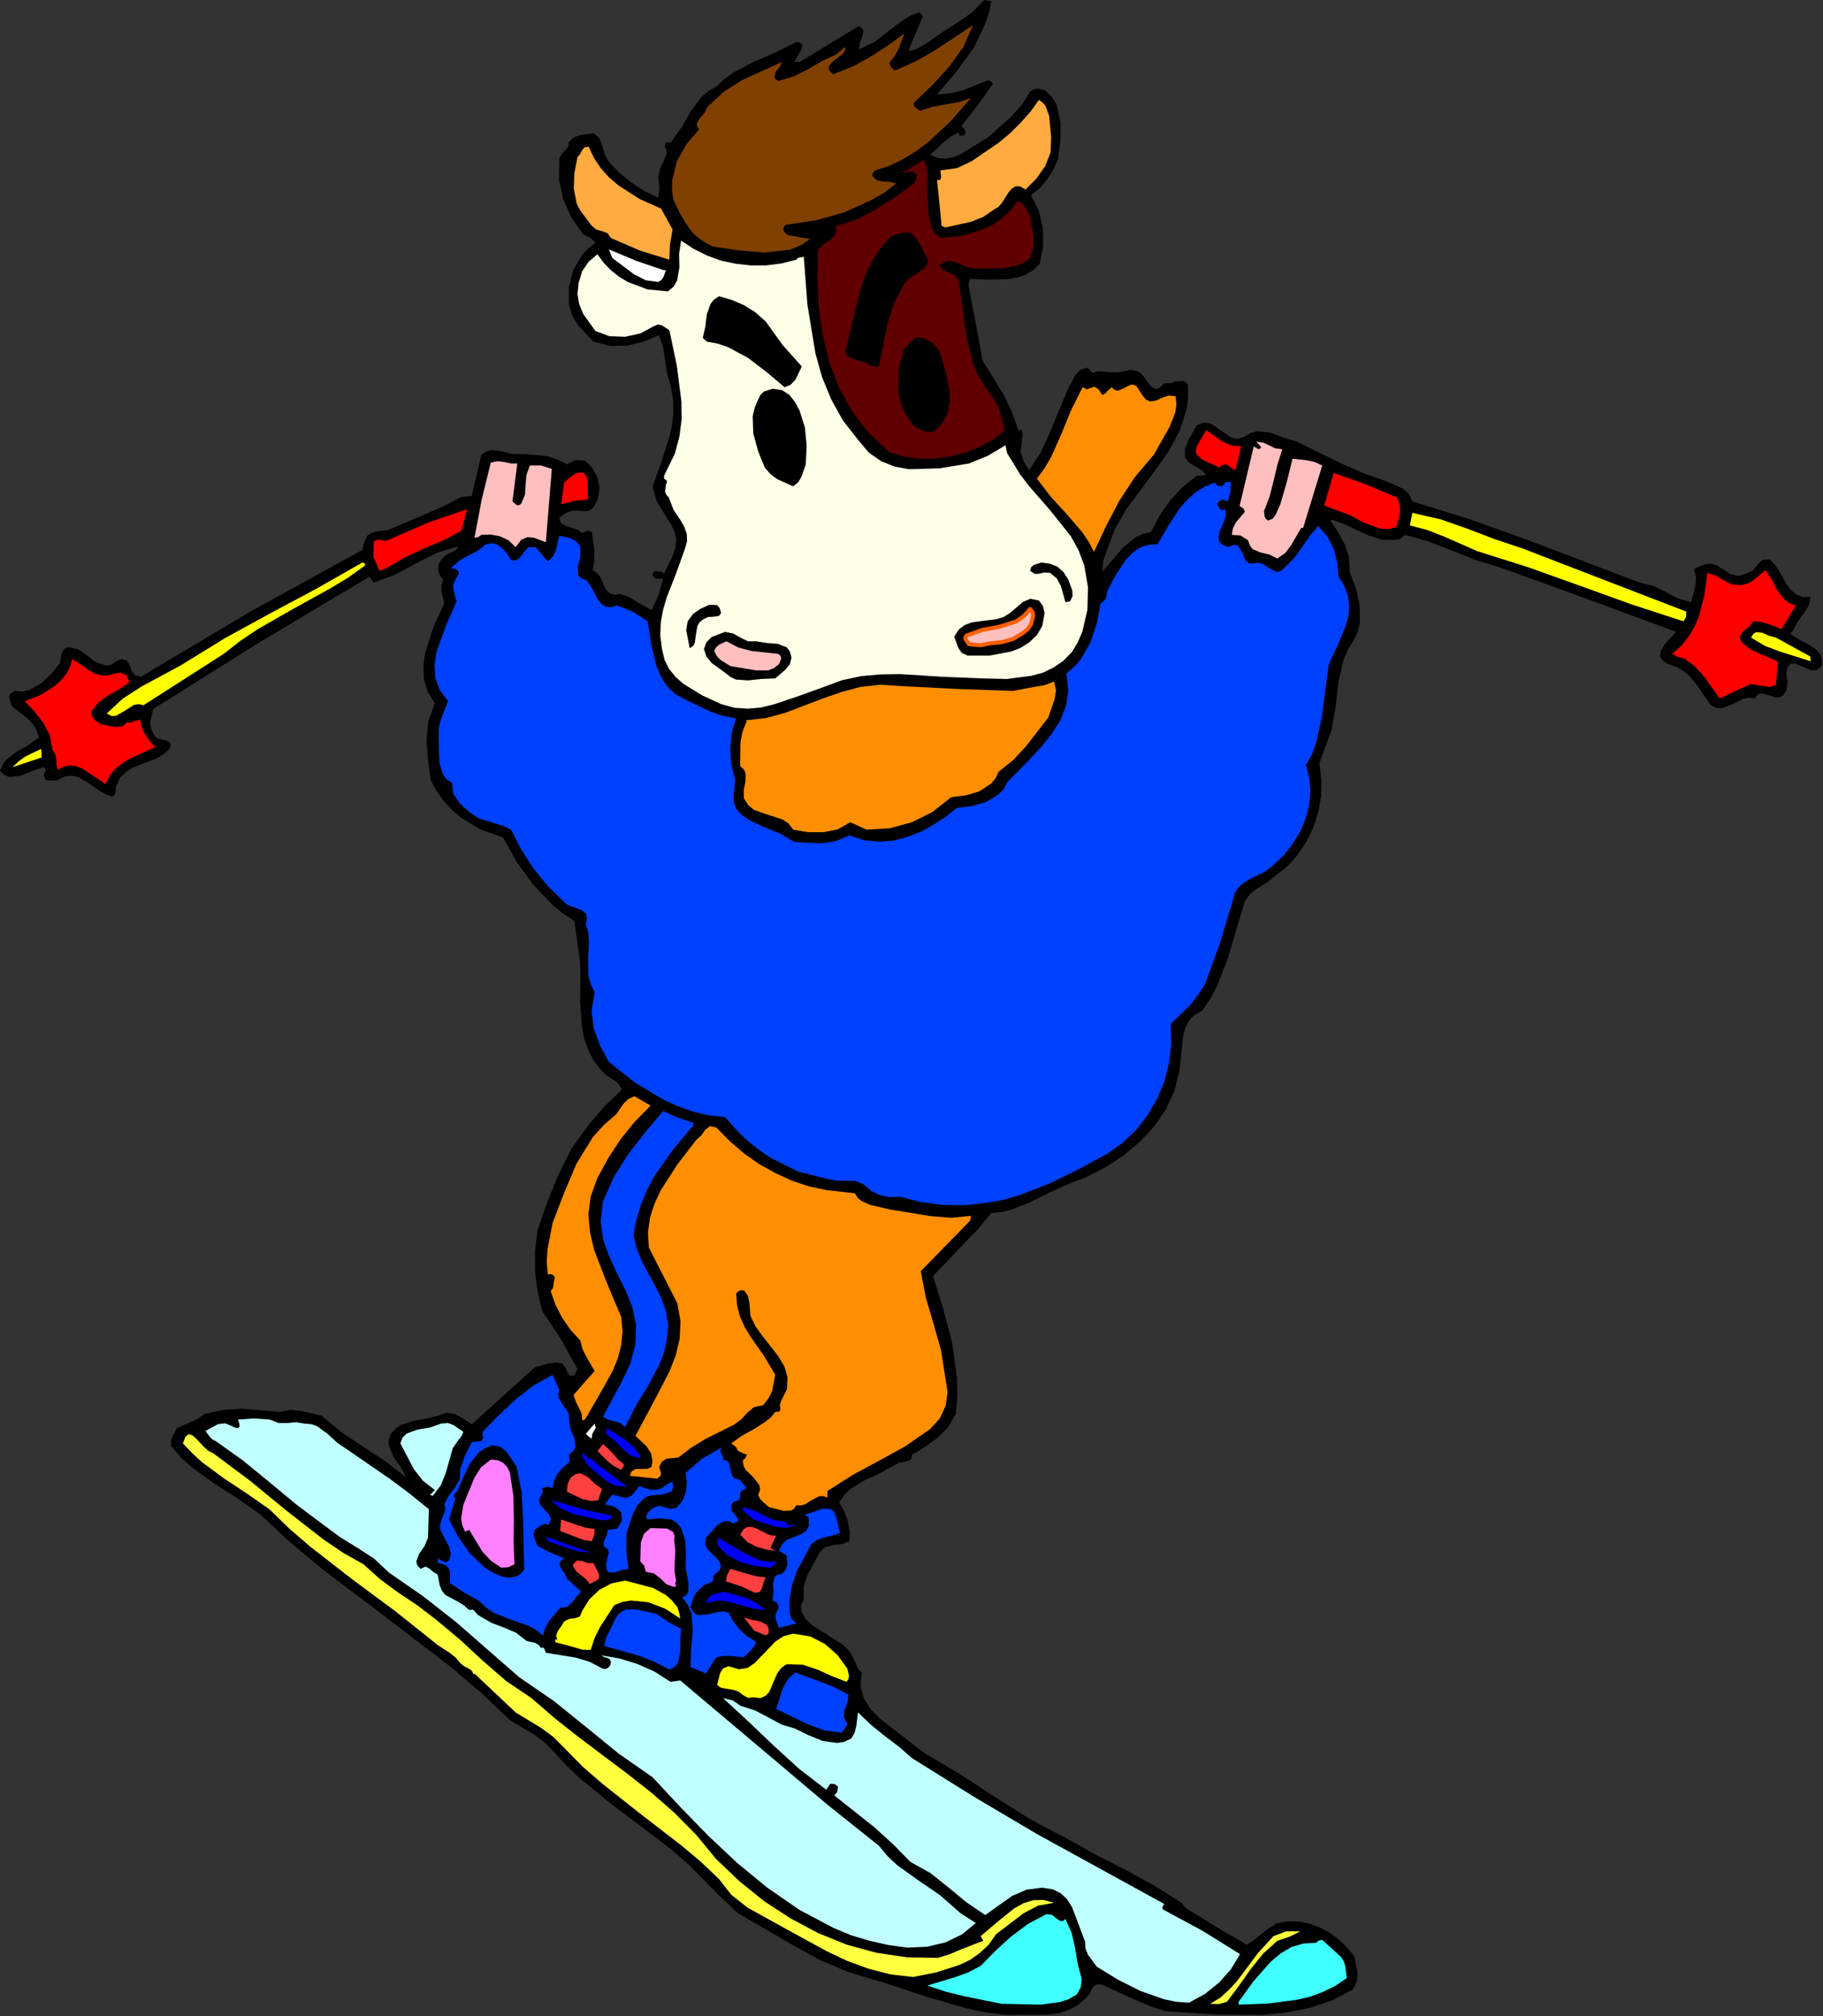 <?xml version="1.0" encoding="UTF-8" standalone="no"?>
<svg
   xmlns:dc="http://purl.org/dc/elements/1.1/"
   xmlns:cc="http://creativecommons.org/ns#"
   xmlns:rdf="http://www.w3.org/1999/02/22-rdf-syntax-ns#"
   xmlns:svg="http://www.w3.org/2000/svg"
   xmlns="http://www.w3.org/2000/svg"
   xmlns:sodipodi="http://sodipodi.sourceforge.net/DTD/sodipodi-0.dtd"
   xmlns:inkscape="http://www.inkscape.org/namespaces/inkscape"
   version="1.0"
   width="162.281mm"
   height="179.426mm"
   id="svg152"
   sodipodi:docname="ETOUS010.WMF">
  <rect width="100%" height="100%" fill="#333333" stroke="none"/>
  <sodipodi:namedview
     pagecolor="#ffffff"
     bordercolor="#666666"
     borderopacity="1"
     objecttolerance="10"
     gridtolerance="10"
     guidetolerance="10"
     inkscape:pageopacity="0"
     inkscape:pageshadow="2"
     inkscape:window-width="640"
     inkscape:window-height="480"
     id="namedview154" />
  <defs
     id="defs6">
    <clipPath
       clipPathUnits="userSpaceOnUse"
       id="clipWmfPath1">
      <path
         d="M 0,0 L 613.248,0 L 613.248,678.048 L 0,678.048 z"
         id="path2" />
    </clipPath>
    <pattern
       id="WMFhbasepattern"
       patternUnits="userSpaceOnUse"
       width="6"
       height="6"
       x="0"
       y="0" />
  </defs>
  <path
     style="fill:#000000;fill-rule:evenodd;fill-opacity:1;stroke:none;"
     clip-path="url(#clipWmfPath1)"
     d="  M 333.504,0.384   L 332.736,4.416   L 331.296,8.352   L 327.648,16.032   L 321.792,24.096   L 315.264,31.776   L 319.68,31.392   L 324.096,30.336   L 332.448,26.976   L 333.504,27.456   L 334.08,28.128   L 329.088,35.232   L 323.52,42.336   L 324.672,43.776   L 324.864,44.544   L 324.48,45.504   L 322.848,45.792   L 322.56,44.544   L 319.968,45.888   L 317.472,47.808   L 312.96,52.128   L 315.648,53.184   L 318.144,53.376   L 320.64,52.896   L 323.136,51.936   L 332.448,46.176   L 340.416,39.072   L 343.872,35.136   L 346.56,30.816   L 347.712,30.048   L 349.056,29.76   L 351.648,30.432   L 353.952,32.64   L 355.488,35.232   L 356.832,41.184   L 356.736,47.616   L 355.872,53.76   L 354.336,57.12   L 352.32,60.288   L 349.92,63.264   L 346.848,65.664   L 349.536,70.944   L 350.88,76.8   L 350.976,82.848   L 349.824,88.704   L 347.616,90.912   L 344.928,92.448   L 342.048,93.408   L 338.88,93.888   L 332.448,94.08   L 326.4,93.792   L 325.824,95.712   L 330.624,121.344   L 337.632,132.672   L 340.512,138.72   L 342.72,144.96   L 343.68,144.384   L 344.064,146.016   L 343.872,147.936   L 343.392,152.064   L 344.448,155.232   L 346.272,158.112   L 350.304,151.968   L 353.376,145.152   L 359.136,131.232   L 361.728,126.24   L 363.648,124.32   L 366.048,123.648   L 366.72,124.608   L 367.68,125.472   L 369.216,124.896   L 370.848,124.992   L 374.016,125.184   L 376.224,125.28   L 378.336,124.8   L 380.448,124.416   L 382.464,124.8   L 383.712,125.472   L 384.768,126.624   L 386.688,129.312   L 387.744,130.368   L 388.8,130.848   L 390.144,130.464   L 391.68,128.928   L 393.888,128.832   L 396,128.256   L 398.016,128.16   L 398.976,128.544   L 399.648,129.312   L 399.744,133.632   L 399.264,137.568   L 396.864,144.96   L 393.216,151.776   L 388.608,158.304   L 379.104,171.072   L 375.168,177.792   L 372.48,184.992   L 371.136,188.736   L 370.848,192.384   L 378.048,183.936   L 382.272,180.576   L 384.672,179.52   L 387.264,178.944   L 390.048,173.568   L 393.6,168.48   L 397.824,163.872   L 402.624,160.032   L 404.16,159.936   L 405.792,159.744   L 404.448,158.208   L 402.432,157.056   L 400.32,155.808   L 398.688,153.984   L 398.784,150.816   L 399.744,148.128   L 402.624,143.136   L 404.832,142.176   L 406.752,142.272   L 408.576,143.232   L 410.4,144.576   L 414.144,147.168   L 416.256,147.648   L 418.56,146.976   L 420.768,145.632   L 422.976,145.056   L 427.392,145.536   L 431.808,147.168   L 436.224,148.512   L 451.296,155.904   L 458.976,159.264   L 466.848,162.048   L 471.936,164.352   L 473.952,165.984   L 475.2,168.672   L 494.688,174.72   L 513.696,181.536   L 551.616,195.936   L 556.224,197.088   L 560.448,199.104   L 564.576,201.312   L 568.992,202.56   L 570.432,197.088   L 570.624,194.208   L 569.952,191.328   L 573.696,189.792   L 575.712,189.6   L 577.632,190.176   L 582.336,193.152   L 584.928,193.728   L 587.52,192.96   L 589.728,191.904   L 591.36,189.888   L 593.088,188.256   L 595.488,188.16   L 597.216,190.08   L 598.656,192.192   L 601.152,196.608   L 602.592,198.528   L 604.32,199.968   L 606.528,200.832   L 609.216,200.736   L 608.544,203.712   L 606.72,206.496   L 604.704,209.28   L 603.264,212.16   L 602.304,213.216   L 605.664,215.328   L 609.504,217.344   L 611.136,218.592   L 612.384,220.032   L 613.056,221.856   L 612.864,224.064   L 611.232,225.408   L 609.408,225.504   L 605.76,223.968   L 604.224,223.296   L 602.784,223.104   L 601.728,223.968   L 600.96,226.272   L 601.44,229.344   L 600.96,232.416   L 599.808,234.048   L 598.464,234.624   L 597.024,234.528   L 595.488,233.952   L 592.704,233.184   L 591.456,233.568   L 590.4,234.912   L 588.288,234.72   L 586.368,235.104   L 582.912,236.832   L 579.552,238.176   L 577.632,238.176   L 575.616,237.216   L 570.816,230.304   L 568.128,227.04   L 564.48,224.448   L 561.024,223.296   L 559.584,222.336   L 558.432,220.8   L 559.008,218.496   L 560.352,216.384   L 563.904,212.544   L 534.336,201.6   L 504.672,190.848   L 496.608,188.448   L 488.736,185.28   L 480.864,182.208   L 472.704,179.904   L 471.072,181.344   L 469.056,181.632   L 465.024,181.536   L 460.608,180.192   L 456.384,178.272   L 452.352,176.352   L 448.032,174.816   L 447.648,175.104   L 450.24,179.04   L 452.448,183.072   L 453.888,187.488   L 454.08,192.384   L 456.192,197.856   L 457.44,203.616   L 457.536,209.472   L 456.864,212.352   L 455.616,215.136   L 453.504,218.496   L 451.968,222.144   L 450.24,229.728   L 449.376,237.696   L 448.032,245.472   L 443.904,256.704   L 444.576,262.272   L 444.48,267.84   L 443.52,273.216   L 441.888,278.304   L 439.488,283.2   L 436.512,287.616   L 432.864,291.648   L 428.448,295.104   L 426.048,297.024   L 423.264,298.656   L 420.672,300.576   L 418.848,303.072   L 413.184,322.08   L 409.632,331.296   L 407.328,335.808   L 404.448,339.936   L 401.76,341.472   L 399.84,343.584   L 398.688,345.984   L 398.016,348.672   L 397.44,354.432   L 396.864,360   L 395.136,366.912   L 392.256,373.152   L 388.32,378.912   L 383.424,384.096   L 377.952,388.704   L 371.904,392.64   L 365.568,395.904   L 359.136,398.4   L 352.8,401.28   L 346.656,404.352   L 340.416,406.848   L 337.056,407.712   L 333.504,408   L 329.088,413.376   L 324,418.656   L 313.92,429.216   L 317.376,440.352   L 320.352,451.776   L 321.984,463.584   L 322.08,469.536   L 321.6,475.584   L 319.008,480   L 315.264,483.744   L 311.04,486.816   L 306.816,489.312   L 306.72,490.464   L 306.24,491.136   L 304.512,491.712   L 302.496,492   L 300.864,492.864   L 295.872,495.648   L 290.592,498.048   L 285.888,501.024   L 283.968,503.04   L 282.336,505.344   L 284.064,508.32   L 285.216,511.584   L 285.888,515.04   L 285.792,518.4   L 283.392,519.36   L 280.704,519.648   L 278.016,520.32   L 276.864,520.992   L 275.904,522.048   L 271.776,529.536   L 270.432,533.568   L 270.432,537.984   L 269.568,539.808   L 269.472,541.728   L 271.104,544.608   L 273.312,546.72   L 278.496,549.984   L 283.776,553.344   L 285.984,555.648   L 287.616,558.816   L 288.576,560.928   L 289.152,561.888   L 289.92,562.56   L 289.536,567.168   L 290.592,571.2   L 292.896,574.848   L 296.064,578.112   L 303.744,584.064   L 311.136,589.728   L 323.232,596.928   L 335.04,604.608   L 346.848,612.096   L 359.136,618.528   L 368.736,623.904   L 378.528,628.896   L 388.224,634.176   L 397.536,640.032   L 398.688,641.568   L 400.32,642.72   L 403.872,644.832   L 411.648,649.632   L 419.52,654.144   L 422.112,652.416   L 424.512,650.4   L 427.008,648.48   L 429.792,646.848   L 433.536,646.272   L 437.184,646.368   L 440.832,647.136   L 444.192,648.384   L 447.552,650.208   L 450.528,652.512   L 453.216,655.104   L 455.616,657.984   L 456.768,663.744   L 456.48,666.624   L 455.136,669.216   L 447.936,672.96   L 440.352,675.456   L 432.48,676.992   L 424.416,677.76   L 408.192,677.568   L 392.064,676.512   L 386.592,674.688   L 381.312,672.384   L 370.848,667.584   L 368.64,667.584   L 367.488,668.736   L 366.72,670.464   L 365.472,672   L 362.592,674.496   L 359.424,676.128   L 356.16,677.184   L 352.608,677.664   L 338.592,677.76   L 331.68,676.896   L 324.864,675.456   L 311.616,671.616   L 298.656,667.296   L 285.504,663.36   L 275.904,659.328   L 266.688,654.24   L 248.352,643.584   L 242.304,637.92   L 236.544,632.064   L 230.88,626.4   L 224.736,621.216   L 204.576,605.952   L 194.784,597.888   L 190.272,593.568   L 185.952,588.864   L 182.784,585.696   L 179.136,583.104   L 171.552,578.592   L 161.856,569.376   L 151.584,560.64   L 129.888,544.032   L 108.096,527.52   L 97.632,518.784   L 87.648,509.472   L 79.776,503.904   L 71.904,498.912   L 64.416,493.44   L 60.864,490.272   L 57.6,486.432   L 57.504,484.704   L 57.984,483.264   L 59.52,480.384   L 64.224,478.272   L 66.624,477.216   L 68.832,475.584   L 75.168,474.24   L 81.504,473.856   L 94.08,474.912   L 97.728,474.24   L 101.28,474.624   L 108.192,476.16   L 115.008,481.824   L 122.304,486.72   L 129.696,491.52   L 136.704,496.992   L 134.88,493.536   L 132.384,490.08   L 130.848,486.336   L 130.752,484.416   L 131.52,482.304   L 133.056,480.576   L 134.88,479.328   L 138.912,477.984   L 143.328,477.216   L 147.552,476.16   L 150.336,475.2   L 153.12,475.68   L 155.808,477.12   L 158.4,478.848   L 158.688,479.136   L 179.904,459.936   L 184.512,458.592   L 186.912,458.304   L 189.12,458.592   L 190.272,459.936   L 190.848,461.472   L 191.616,462.72   L 192.96,462.816   L 193.728,461.76   L 194.304,460.512   L 188.832,450.624   L 182.4,440.928   L 180.864,434.4   L 180,427.68   L 180,420.768   L 180.864,413.76   L 184.128,404.448   L 187.776,395.328   L 192.192,386.496   L 198.048,378.336   L 203.424,372.096   L 209.28,366.432   L 208.032,364.512   L 206.208,363.072   L 204.096,361.728   L 202.272,360   L 199.776,356.736   L 197.856,353.088   L 196.512,349.248   L 195.744,345.12   L 195.168,336.672   L 195.264,328.032   L 195.168,323.328   L 194.496,318.816   L 193.248,309.792   L 189.408,307.296   L 185.856,304.32   L 179.232,297.408   L 173.664,289.632   L 169.248,281.664   L 161.76,279.072   L 154.848,274.848   L 151.872,272.256   L 149.184,269.28   L 146.88,266.016   L 144.96,262.464   L 144,255.84   L 143.52,249.216   L 144.096,242.688   L 146.304,236.544   L 143.904,232.704   L 142.656,228.48   L 142.464,224.064   L 143.04,219.648   L 145.824,210.912   L 149.472,202.944   L 148.512,198.912   L 148.512,196.896   L 149.088,194.976   L 147.936,193.44   L 147.36,191.52   L 147.648,189.6   L 148.8,187.872   L 150.144,186.624   L 151.776,185.856   L 153.312,185.088   L 154.272,183.744   L 146.976,185.952   L 139.968,189.504   L 133.056,193.248   L 125.76,195.936   L 124.224,194.016   L 87.744,215.808   L 51.552,238.464   L 50.496,242.976   L 50.88,245.376   L 51.936,247.392   L 52.608,248.16   L 53.472,248.544   L 55.584,248.928   L 57.12,249.696   L 57.408,250.56   L 57.024,251.904   L 54.912,253.824   L 52.512,255.168   L 47.232,257.184   L 44.64,258.24   L 42.336,259.68   L 40.416,261.6   L 39.072,264.384   L 38.88,266.304   L 38.592,267.264   L 37.824,267.936   L 35.52,267.168   L 33.216,265.824   L 28.8,262.752   L 26.592,261.504   L 24.288,260.928   L 21.888,261.12   L 19.2,262.464   L 16.416,262.56   L 15.264,262.272   L 14.688,260.832   L 15.264,259.392   L 15.36,258.72   L 14.688,258.048   L 10.944,259.296   L 7.008,260.928   L 3.168,261.408   L 1.536,260.736   L 0,259.2   L 0.96,257.088   L 2.208,255.456   L 5.568,252.864   L 9.504,250.656   L 13.152,248.064   L 11.904,244.704   L 9.6,241.92   L 3.936,237.504   L 3.072,234.432   L 3.552,233.184   L 5.088,232.416   L 7.488,232.608   L 9.696,232.128   L 13.728,229.92   L 17.28,226.656   L 20.16,223.104   L 20.736,219.84   L 21.408,218.496   L 22.752,217.632   L 26.208,218.4   L 29.088,220.32   L 31.872,222.528   L 35.232,223.776   L 37.248,223.68   L 38.976,222.528   L 40.704,221.664   L 42.624,222.144   L 43.584,223.68   L 44.256,225.6   L 45.408,227.136   L 47.424,227.616   L 84.384,205.632   L 121.92,184.992   L 122.496,182.496   L 123.552,180.192   L 125.184,179.232   L 126.816,178.752   L 130.56,178.272   L 143.04,172.992   L 149.184,170.304   L 155.232,167.136   L 158.688,166.848   L 161.952,152.928   L 163.68,151.872   L 165.312,151.392   L 168.768,151.776   L 172.512,152.736   L 176.352,152.736   L 184.032,153.408   L 187.584,154.56   L 190.752,156.192   L 193.536,154.752   L 196.8,154.944   L 199.392,157.536   L 201.024,160.608   L 201.696,164.064   L 201.216,167.712   L 199.968,170.208   L 199.008,171.264   L 197.76,171.936   L 192.672,171.744   L 190.272,172.608   L 188.16,174.144   L 188.736,175.968   L 190.464,176.928   L 194.592,178.272   L 195.648,179.232   L 196.704,178.944   L 197.856,178.464   L 199.104,178.944   L 199.968,185.28   L 199.968,188.544   L 199.392,191.712   L 200.928,192.768   L 201.984,194.112   L 203.328,197.184   L 204.096,198.624   L 205.152,199.584   L 206.688,200.064   L 208.704,199.776   L 211.488,200.736   L 213.984,202.272   L 219.264,205.248   L 221.568,200.16   L 223.104,194.592   L 221.184,194.688   L 220.224,194.496   L 219.552,193.632   L 219.744,192.576   L 220.608,192.096   L 222.72,192.384   L 223.392,192.96   L 226.176,187.296   L 227.232,184.32   L 227.52,181.248   L 226.944,178.848   L 225.888,176.64   L 223.296,172.416   L 220.8,168.288   L 219.552,163.584   L 222.528,155.424   L 225.12,147.264   L 226.08,143.136   L 226.56,138.816   L 226.464,134.304   L 225.6,129.6   L 224.352,125.376   L 223.776,121.152   L 223.104,116.928   L 221.76,112.704   L 216.576,114.912   L 211.008,116.256   L 205.344,116.352   L 199.68,114.912   L 194.496,109.44   L 192.48,106.08   L 191.424,102.432   L 191.424,96.672   L 192.864,90.912   L 195.84,85.728   L 197.952,83.52   L 200.352,81.6   L 198.528,79.968   L 196.224,78.816   L 192.288,73.248   L 189.504,67.008   L 188.064,60.288   L 188.16,53.184   L 189.024,51.744   L 190.272,50.496   L 191.232,49.248   L 191.424,47.712   L 193.152,46.176   L 195.264,45.408   L 199.68,44.832   L 201.024,45.792   L 201.888,46.944   L 202.752,49.44   L 203.52,52.128   L 204.864,54.432   L 208.416,58.176   L 212.448,61.44   L 216.96,64.32   L 221.472,66.528   L 221.856,63.264   L 221.472,59.616   L 222.048,56.832   L 223.296,54.24   L 224.256,51.744   L 224.256,50.496   L 223.68,49.344   L 224.064,47.712   L 225.6,48   L 229.248,42.912   L 232.416,37.44   L 236.064,32.544   L 238.368,30.624   L 240.96,29.184   L 243.744,26.592   L 246.816,24.384   L 253.728,20.736   L 260.928,17.664   L 267.936,14.112   L 269.088,14.304   L 270.048,15.072   L 269.568,16.704   L 268.8,18.048   L 267.264,20.832   L 269.088,20.832   L 288.96,8.736   L 290.016,9.504   L 290.496,10.368   L 290.112,12.384   L 289.248,14.592   L 288.96,16.704   L 294.336,14.016   L 299.136,10.272   L 304.032,6.624   L 306.72,5.088   L 309.504,4.128   L 310.464,5.472   L 305.664,16.992   L 307.296,16.896   L 308.832,16.224   L 312,14.4   L 316.896,10.944   L 321.984,7.68   L 326.88,4.32   L 331.2,0   L 333.504,0.384  z "
     id="path8" />
  <path
     style="fill:#804000;fill-rule:evenodd;fill-opacity:1;stroke:none;"
     clip-path="url(#clipWmfPath1)"
     d="  M 307.488,34.56   L 307.488,35.52   L 308.064,36.192   L 309.504,37.248   L 313.824,35.904   L 318.144,35.136   L 322.464,34.368   L 326.688,32.928   L 319.776,40.896   L 312.192,47.904   L 308.064,50.976   L 303.744,53.568   L 299.232,55.776   L 294.432,57.312   L 293.664,58.176   L 293.472,59.232   L 295.104,60.672   L 297.216,61.056   L 299.424,61.152   L 301.536,61.728   L 297.504,64.8   L 293.184,67.296   L 284.064,71.424   L 274.464,74.112   L 264.288,75.648   L 263.616,76.608   L 263.616,77.568   L 264.288,78.528   L 265.248,79.104   L 272.736,80.448   L 273.024,80.064   L 269.568,82.464   L 265.728,84   L 257.184,84.96   L 248.352,84.192   L 240,82.944   L 237.6,81.792   L 235.392,80.352   L 233.376,78.624   L 231.648,76.512   L 228.864,72   L 226.56,67.2   L 226.08,63.84   L 226.176,60.576   L 227.712,54.24   L 230.976,48.48   L 235.2,43.584   L 234.528,42.624   L 234.432,41.568   L 235.392,39.84   L 237.024,38.016   L 238.08,35.904   L 243.552,30.816   L 249.792,26.88   L 263.136,20.832   L 262.368,22.464   L 261.024,24.096   L 260.544,25.728   L 260.832,26.496   L 261.792,27.264   L 266.976,25.728   L 271.776,23.328   L 276.384,20.64   L 281.28,18.336   L 284.448,15.744   L 284.256,17.088   L 283.392,18.24   L 280.608,20.352   L 279.456,21.504   L 278.784,22.56   L 278.976,23.712   L 280.32,24.96   L 286.752,22.464   L 292.8,19.104   L 298.656,15.36   L 304.32,11.232   L 302.304,16.512   L 300.96,18.912   L 299.232,21.216   L 299.808,22.656   L 301.152,23.712   L 308.064,20.64   L 314.592,16.896   L 327.36,8.448   L 324.288,15.552   L 319.488,22.272   L 313.632,28.704   L 307.488,34.56  z "
     id="path10" />
  <path
     style="fill:#ffab40;fill-rule:evenodd;fill-opacity:1;stroke:none;"
     clip-path="url(#clipWmfPath1)"
     d="  M 353.664,46.176   L 353.472,51.264   L 351.648,55.872   L 348.672,60.096   L 345.024,63.744   L 343.2,62.688   L 341.664,62.688   L 340.416,63.456   L 339.264,64.8   L 337.152,68.16   L 335.904,69.6   L 334.464,70.464   L 330.816,72.96   L 326.784,74.592   L 318.048,76.512   L 316.8,75.936   L 316.032,68.064   L 315.264,60.576   L 316.416,60.48   L 316.608,59.52   L 316.416,57.312   L 321.984,56.544   L 326.88,54.24   L 336,48   L 339.84,44.832   L 343.392,41.28   L 346.656,37.632   L 349.536,33.6   L 350.88,34.56   L 351.84,35.808   L 352.992,38.976   L 353.664,46.176  z "
     id="path12" />
  <path
     style="fill:#ffab40;fill-rule:evenodd;fill-opacity:1;stroke:none;"
     clip-path="url(#clipWmfPath1)"
     d="  M 198.048,49.344   L 199.872,53.184   L 202.176,56.64   L 204.96,59.712   L 208.128,62.4   L 215.136,66.912   L 222.432,70.176   L 226.272,77.184   L 225.408,82.272   L 225.216,87.36   L 215.328,84.288   L 205.536,80.064   L 204.384,78.432   L 202.56,77.76   L 200.544,77.184   L 198.912,75.744   L 196.416,72.384   L 195.072,70.56   L 194.016,68.448   L 193.056,63.456   L 193.248,58.176   L 194.304,52.8   L 195.264,51.744   L 195.84,50.496   L 196.704,49.536   L 198.048,49.344  z "
     id="path14" />
  <path
     style="fill:#600000;fill-rule:evenodd;fill-opacity:1;stroke:none;"
     clip-path="url(#clipWmfPath1)"
     d="  M 312,64.032   L 312.48,72.768   L 313.536,76.704   L 314.592,78.528   L 316.224,80.064   L 323.712,79.296   L 330.816,77.088   L 334.176,75.456   L 337.248,73.344   L 340.032,70.752   L 342.432,67.584   L 343.872,68.352   L 344.928,69.696   L 346.56,72.672   L 347.808,79.776   L 347.712,83.424   L 346.56,86.784   L 344.736,88.224   L 342.528,89.184   L 337.824,90.24   L 328.32,90.336   L 325.248,89.856   L 322.176,88.416   L 319.104,87.744   L 317.568,88.224   L 315.936,89.376   L 317.376,90.912   L 319.392,91.68   L 321.312,92.64   L 322.56,94.464   L 323.904,103.584   L 325.152,112.992   L 327.264,122.112   L 329.088,126.336   L 331.488,130.272   L 334.08,133.632   L 336,137.28   L 337.248,141.12   L 337.92,144.96   L 333.888,148.032   L 329.376,150.432   L 324.576,152.352   L 319.488,153.6   L 314.4,154.272   L 309.216,154.272   L 304.128,153.6   L 299.232,152.064   L 292.224,145.536   L 286.56,138.144   L 282.144,130.08   L 278.88,121.536   L 276.768,112.512   L 275.424,103.2   L 274.944,93.6   L 275.232,83.904   L 277.152,82.176   L 279.456,80.64   L 281.088,78.72   L 281.376,77.568   L 280.992,76.128   L 288.192,73.824   L 294.816,70.368   L 301.248,66.24   L 307.488,61.728   L 308.256,60.48   L 308.448,58.944   L 307.488,57.792   L 306.144,57.696   L 303.36,58.272   L 310.752,53.76   L 311.904,56.16   L 312.096,58.752   L 312,64.032  z "
     id="path16" />
  <path
     style="fill:#000000;fill-rule:evenodd;fill-opacity:1;stroke:none;"
     clip-path="url(#clipWmfPath1)"
     d="  M 312.288,87.744   L 311.808,89.184   L 310.944,90.24   L 308.64,91.872   L 306.048,93.504   L 304.032,95.712   L 300.672,102.24   L 298.56,109.152   L 295.68,123.264   L 293.952,123.36   L 292.32,122.592   L 290.784,121.728   L 288.96,121.344   L 286.176,120.384   L 284.928,119.616   L 284.448,118.176   L 289.44,97.536   L 291.168,92.544   L 293.376,87.84   L 296.256,83.424   L 299.904,79.392   L 303.168,78.432   L 304.896,78.144   L 306.624,78.432   L 308.544,80.544   L 309.888,82.848   L 312.288,87.744  z "
     id="path18" />
  <path
     style="fill:#ffffe7;fill-rule:evenodd;fill-opacity:1;stroke:none;"
     clip-path="url(#clipWmfPath1)"
     d="  M 267.936,87.36   L 268.416,86.784   L 269.088,86.592   L 270.432,86.4   L 271.68,102.72   L 274.368,118.944   L 276.576,126.816   L 279.648,134.304   L 283.584,141.408   L 288.672,147.936   L 292.32,152.256   L 296.448,155.136   L 301.056,156.96   L 305.856,157.824   L 316.032,157.536   L 326.016,155.904   L 332.352,153.312   L 338.304,149.76   L 338.88,152.544   L 340.416,154.944   L 343.2,159.552   L 346.464,163.776   L 353.568,171.936   L 360.288,180.384   L 362.88,185.088   L 364.8,190.176   L 366.048,197.568   L 365.856,205.152   L 364.128,212.544   L 362.592,216.096   L 360.672,219.264   L 357.696,222.336   L 354.432,224.544   L 350.88,226.272   L 346.944,227.328   L 338.784,228.384   L 330.336,228.192   L 316.512,227.616   L 302.976,226.752   L 296.352,226.848   L 289.824,227.424   L 283.392,228.768   L 277.152,231.072   L 268.896,234.048   L 260.352,236.928   L 256.032,237.984   L 251.616,238.368   L 247.104,238.08   L 242.592,236.832   L 236.16,233.856   L 229.92,230.016   L 227.328,227.712   L 225.12,225.024   L 223.584,221.952   L 222.72,218.304   L 222.144,213.696   L 222.336,209.28   L 223.104,205.056   L 224.352,200.832   L 227.52,192.768   L 230.4,184.704   L 231.168,182.016   L 231.072,179.616   L 230.304,177.408   L 229.152,175.296   L 226.56,171.36   L 225.024,167.328   L 224.256,166.56   L 223.776,165.408   L 224.064,162.912   L 224.352,162.336   L 224.352,161.664   L 223.488,161.088   L 223.392,160.128   L 224.352,158.112   L 227.04,152.64   L 228.576,146.88   L 229.344,141.024   L 229.248,134.976   L 227.712,122.976   L 225.216,111.072   L 222.72,109.44   L 221.376,109.152   L 219.936,109.728   L 215.52,112.128   L 210.336,113.28   L 205.056,113.088   L 200.352,111.36   L 196.224,105.6   L 194.88,102.336   L 194.304,98.976   L 194.688,95.136   L 195.84,91.296   L 198.048,88.032   L 201.024,85.536   L 203.04,88.32   L 205.44,90.816   L 208.224,93.024   L 211.2,94.848   L 217.824,97.344   L 224.736,98.016   L 226.656,96.384   L 227.808,94.368   L 228.576,89.952   L 228.48,85.344   L 229.152,80.928   L 233.376,83.712   L 237.792,85.92   L 242.496,87.648   L 247.488,88.704   L 252.576,89.28   L 257.76,89.28   L 262.944,88.608   L 267.936,87.36  z "
     id="path20" />
  <path
     style="fill:#000000;fill-rule:evenodd;fill-opacity:1;stroke:none;"
     clip-path="url(#clipWmfPath1)"
     d="  M 307.872,87.36   L 304.224,90.336   L 301.248,93.696   L 298.848,97.44   L 296.928,101.472   L 294.24,110.208   L 292.416,119.136   L 288.96,117.792   L 290.304,108.864   L 292.32,100.224   L 295.296,91.968   L 299.52,84.192   L 302.016,82.656   L 304.704,81.984   L 306.048,83.136   L 306.624,84.576   L 307.872,87.36  z "
     id="path22" />
  <path
     style="fill:#ffffff;fill-rule:evenodd;fill-opacity:1;stroke:none;"
     clip-path="url(#clipWmfPath1)"
     d="  M 223.392,90.912   L 224.064,90.912   L 223.2,93.216   L 222.528,94.176   L 221.472,94.848   L 217.248,94.272   L 213.312,92.256   L 206.016,86.784   L 204.864,83.904   L 214.08,87.744   L 223.392,90.912  z "
     id="path24" />
  <path
     style="fill:#000000;fill-rule:evenodd;fill-opacity:1;stroke:none;"
     clip-path="url(#clipWmfPath1)"
     d="  M 257.664,108.192   L 263.328,116.064   L 269.76,123.264   L 267.648,127.68   L 266.016,129.408   L 264,130.272   L 257.952,125.184   L 251.808,120.48   L 245.088,116.832   L 241.536,115.584   L 237.792,114.912   L 236.448,113.664   L 237.312,109.92   L 237.792,105.792   L 239.04,102.24   L 240.192,100.8   L 241.92,99.648   L 246.24,100.896   L 250.272,102.624   L 254.112,105.024   L 257.664,108.192  z "
     id="path26" />
  <path
     style="fill:#000000;fill-rule:evenodd;fill-opacity:1;stroke:none;"
     clip-path="url(#clipWmfPath1)"
     d="  M 264.96,123.648   L 264.96,125.76   L 262.464,124.032   L 259.968,121.824   L 257.376,119.616   L 254.688,117.792   L 251.328,116.256   L 248.16,114.24   L 244.896,112.512   L 241.248,111.36   L 241.344,107.232   L 241.92,105.312   L 243.552,104.064   L 247.488,104.736   L 250.656,106.464   L 253.44,108.864   L 255.744,111.744   L 260.064,118.176   L 262.368,121.152   L 264.96,123.648  z "
     id="path28" />
  <path
     style="fill:#000000;fill-rule:evenodd;fill-opacity:1;stroke:none;"
     clip-path="url(#clipWmfPath1)"
     d="  M 319.392,130.944   L 319.584,135.072   L 318.816,138.816   L 317.184,142.176   L 314.592,144.96   L 312.864,145.344   L 311.136,145.056   L 307.872,143.712   L 305.664,141.024   L 304.032,137.952   L 302.88,134.784   L 302.208,131.328   L 302.304,124.416   L 304.032,117.792   L 306.048,115.296   L 308.448,113.376   L 311.616,114.048   L 313.92,115.488   L 315.648,117.504   L 316.704,120   L 318.24,125.568   L 319.392,130.944  z "
     id="path30" />
  <path
     style="fill:#000000;fill-rule:evenodd;fill-opacity:1;stroke:none;"
     clip-path="url(#clipWmfPath1)"
     d="  M 315.552,132.864   L 315.264,137.376   L 313.632,141.216   L 311.616,141.312   L 309.792,140.544   L 307.2,136.128   L 305.664,131.136   L 305.28,125.952   L 306.336,120.672   L 307.2,119.328   L 307.872,117.888   L 308.832,117.024   L 310.464,117.216   L 312.768,120.768   L 314.208,124.512   L 315.552,132.864  z "
     id="path32" />
  <path
     style="fill:#ff8f00;fill-rule:evenodd;fill-opacity:1;stroke:none;"
     clip-path="url(#clipWmfPath1)"
     d="  M 386.88,135.072   L 389.088,134.688   L 391.104,133.728   L 393.12,133.056   L 395.52,133.248   L 395.808,136.032   L 395.424,138.72   L 393.504,143.616   L 388.224,152.928   L 381.792,160.512   L 376.512,168.576   L 372.096,177.024   L 368.064,185.664   L 366.336,182.304   L 364.128,179.04   L 358.944,172.992   L 353.568,167.136   L 348.864,160.992   L 351.456,157.44   L 353.664,153.696   L 357.12,145.92   L 360.384,137.952   L 364.224,130.272   L 365.76,130.944   L 367.008,130.464   L 368.256,130.08   L 369.6,130.944   L 370.848,132.864   L 372,132.288   L 372.48,131.616   L 374.016,130.272   L 375.168,131.232   L 376.224,131.424   L 378.336,130.464   L 380.448,129.408   L 381.504,129.408   L 382.464,129.984   L 384.288,132.864   L 385.44,134.304   L 386.88,135.072  z "
     id="path34" />
  <path
     style="fill:#000000;fill-rule:evenodd;fill-opacity:1;stroke:none;"
     clip-path="url(#clipWmfPath1)"
     d="  M 265.632,132.864   L 267.552,135.36   L 268.992,138.048   L 270.816,143.808   L 271.392,149.856   L 271.104,156.192   L 269.664,160.32   L 268.608,162.144   L 266.88,163.584   L 261.504,161.184   L 259.2,159.456   L 257.28,157.248   L 255.072,151.776   L 253.44,145.824   L 253.248,139.968   L 253.92,137.088   L 255.072,134.4   L 255.84,132.864   L 256.992,131.712   L 259.968,130.752   L 263.136,131.232   L 265.632,132.864  z "
     id="path36" />
  <path
     style="fill:#000000;fill-rule:evenodd;fill-opacity:1;stroke:none;"
     clip-path="url(#clipWmfPath1)"
     d="  M 267.264,156.864   L 266.112,158.4   L 264.288,159.36   L 262.368,158.208   L 260.928,156.672   L 259.008,152.832   L 256.992,144.384   L 257.28,139.968   L 258.624,136.032   L 260.64,134.976   L 261.696,134.784   L 262.752,135.36   L 265.632,140.16   L 267.168,145.536   L 267.552,151.2   L 267.264,156.864  z "
     id="path38" />
  <path
     style="fill:#ff0000;fill-rule:evenodd;fill-opacity:1;stroke:none;"
     clip-path="url(#clipWmfPath1)"
     d="  M 417.6,150.144   L 415.68,158.112   L 414.432,157.536   L 413.376,156.672   L 412.32,156.192   L 410.88,156.576   L 410.304,157.248   L 404.736,154.752   L 402.72,153.024   L 402.336,151.776   L 402.624,150.144   L 405.792,144.672   L 411.264,148.512   L 414.24,149.856   L 417.6,150.144  z "
     id="path40" />
  <path
     style="fill:#ffbfbf;fill-rule:evenodd;fill-opacity:1;stroke:none;"
     clip-path="url(#clipWmfPath1)"
     d="  M 431.424,151.104   L 429.792,156.288   L 428.544,161.568   L 427.2,166.848   L 425.28,171.936   L 425.472,173.664   L 425.856,174.528   L 426.624,175.104   L 428.256,174.432   L 429.216,173.088   L 430.752,169.632   L 432.96,162.048   L 434.88,154.272   L 439.872,154.848   L 442.368,155.424   L 444.864,156.576   L 438.432,177.6   L 437.76,177.6   L 434.4,183.36   L 432.48,185.952   L 429.792,187.872   L 427.104,186.528   L 424.128,185.856   L 421.44,184.704   L 420.576,183.552   L 419.904,181.728   L 417.312,180.096   L 414.432,179.904   L 414.816,177.696   L 415.776,175.776   L 418.848,172.128   L 418.368,171.072   L 417.216,170.304   L 417.024,170.304   L 421.824,150.144   L 422.688,150.72   L 423.648,151.104   L 424.32,150.432   L 422.688,148.512   L 425.088,148.896   L 427.104,149.856   L 429.12,150.816   L 431.424,151.104  z "
     id="path42" />
  <path
     style="fill:#ffbfbf;fill-rule:evenodd;fill-opacity:1;stroke:none;"
     clip-path="url(#clipWmfPath1)"
     d="  M 174.048,155.904   L 172.416,168.672   L 173.856,169.92   L 174.72,169.92   L 175.392,169.344   L 176.64,166.368   L 176.832,163.008   L 177.12,159.744   L 178.272,156.576   L 182.016,156.576   L 185.664,157.728   L 183.648,182.4   L 179.616,180.864   L 177.504,180.672   L 175.392,181.536   L 173.472,184.032   L 171.072,181.728   L 168.192,180.384   L 165.12,179.808   L 161.952,179.904   L 160.896,180.672   L 159.648,180.864   L 162.048,168.096   L 165.12,155.616   L 167.424,155.136   L 169.728,155.424   L 172.032,155.904   L 174.048,155.904  z "
     id="path44" />
  <path
     style="fill:#ff0000;fill-rule:evenodd;fill-opacity:1;stroke:none;"
     clip-path="url(#clipWmfPath1)"
     d="  M 197.76,161.664   L 197.76,168   L 193.152,168.48   L 188.832,169.632   L 189.792,162.336   L 191.712,160.608   L 194.016,159.072   L 196.224,158.976   L 197.184,159.936   L 197.76,161.664  z "
     id="path46" />
  <path
     style="fill:#ff0000;fill-rule:evenodd;fill-opacity:1;stroke:none;"
     clip-path="url(#clipWmfPath1)"
     d="  M 470.016,167.328   L 470.976,169.728   L 471.072,172.32   L 469.824,177.312   L 466.944,177.984   L 464.256,177.792   L 458.976,175.872   L 453.984,173.184   L 448.704,171.264   L 445.536,170.016   L 448.704,159.072   L 459.552,162.912   L 470.016,167.328  z "
     id="path48" />
  <path
     style="fill:#0040ff;fill-rule:evenodd;fill-opacity:1;stroke:none;"
     clip-path="url(#clipWmfPath1)"
     d="  M 414.048,162.048   L 414.048,165.312   L 413.088,168.672   L 411.648,168.096   L 410.976,168.096   L 410.304,168.672   L 409.728,169.152   L 409.632,169.824   L 410.304,170.976   L 411.168,171.648   L 412.224,171.264   L 412.512,173.088   L 412.032,174.912   L 410.496,178.464   L 410.016,180.192   L 410.016,181.728   L 410.976,183.072   L 413.088,184.032   L 415.104,183.264   L 416.448,183.456   L 417.888,185.76   L 419.136,188.64   L 420.288,189.504   L 422.016,189.504   L 423.552,189.312   L 424.896,189.696   L 427.2,191.232   L 429.6,192.384   L 430.848,192.096   L 432.288,190.848   L 435.552,187.584   L 438.144,183.936   L 440.64,180.288   L 443.52,176.928   L 446.688,180.576   L 448.8,184.8   L 449.952,189.312   L 450.336,194.016   L 452.16,196.8   L 453.504,200.352   L 453.984,203.904   L 453.696,207.264   L 452.736,210.624   L 450.048,217.152   L 447.072,223.392   L 444.768,240.96   L 442.944,249.408   L 441.504,253.536   L 439.392,257.376   L 440.544,261.888   L 440.928,266.4   L 440.448,270.912   L 439.296,275.328   L 437.472,279.744   L 434.976,283.776   L 432,287.616   L 428.448,290.976   L 426.624,292.512   L 424.512,293.76   L 420.192,295.872   L 418.272,297.12   L 416.544,298.656   L 415.392,300.576   L 414.72,303.072   L 410.496,317.184   L 405.504,330.912   L 403.104,334.656   L 400.416,338.112   L 393.888,344.448   L 394.08,351.168   L 393.312,357.6   L 391.776,363.744   L 389.376,369.504   L 386.208,374.976   L 382.368,379.968   L 377.76,384.384   L 372.48,388.128   L 362.88,393.312   L 353.088,398.112   L 342.912,402.048   L 337.632,403.584   L 332.16,404.544   L 324.576,405.408   L 317.184,405.312   L 309.888,404.352   L 302.688,402.528   L 299.424,402.72   L 296.064,402.048   L 293.088,400.608   L 290.592,398.4   L 287.808,397.248   L 284.64,397.152   L 281.376,397.152   L 278.4,396.576   L 268.512,394.08   L 259.296,389.472   L 255.072,386.592   L 251.04,383.328   L 247.392,379.68   L 243.936,375.744   L 238.464,375.168   L 233.184,373.92   L 228,372.096   L 223.008,369.792   L 213.6,364.128   L 204.864,357.216   L 201.888,351.744   L 199.776,345.984   L 199.008,340.032   L 200.064,333.792   L 198.72,331.008   L 197.952,328.128   L 197.856,322.56   L 198.144,316.896   L 197.952,313.92   L 197.088,310.848   L 197.472,308.928   L 197.184,307.488   L 196.32,306.528   L 195.072,305.856   L 192.192,304.896   L 190.848,304.32   L 189.792,303.36   L 184.32,298.08   L 179.52,292.224   L 175.392,285.792   L 171.936,279.072   L 169.344,277.824   L 166.56,276.96   L 160.992,275.232   L 157.92,273.12   L 154.752,270.336   L 152.544,267.072   L 152.064,263.328   L 150.336,262.176   L 149.088,260.64   L 147.84,256.608   L 147.552,247.776   L 147.648,244.704   L 148.416,241.728   L 150.72,235.872   L 147.84,231.936   L 146.4,227.808   L 146.208,223.488   L 146.88,219.072   L 150.048,210.432   L 153.6,202.272   L 152.64,198.816   L 152.448,196.992   L 153.024,195.264   L 154.272,193.152   L 154.272,192.192   L 153.216,191.328   L 151.68,191.136   L 154.464,188.64   L 157.44,186.912   L 160.512,185.376   L 163.488,183.072   L 165.984,182.688   L 168.096,183.648   L 169.92,185.376   L 171.264,187.2   L 171.648,187.968   L 172.224,188.544   L 173.664,188.448   L 174.72,187.776   L 176.256,185.76   L 177.792,184.032   L 180.192,184.032   L 184.32,188.832   L 186.144,187.104   L 187.104,184.8   L 188.16,180.192   L 192,181.056   L 193.824,182.112   L 195.264,183.744   L 195.264,187.2   L 194.4,190.56   L 194.496,193.44   L 195.552,194.496   L 197.472,195.264   L 199.392,198.24   L 201.216,201.696   L 202.368,203.136   L 203.712,204.096   L 205.44,204.288   L 207.648,203.616   L 213.024,205.824   L 217.92,208.992   L 219.072,216.576   L 220.896,224.16   L 222.432,227.712   L 224.448,230.88   L 227.328,233.568   L 231.072,235.584   L 239.136,239.424   L 243.264,240.768   L 247.68,241.632   L 246.24,246.432   L 245.664,251.808   L 246.048,257.184   L 247.392,262.464   L 246.816,267.456   L 246.912,269.76   L 247.68,272.064   L 249.696,274.176   L 252,275.808   L 257.088,278.208   L 262.368,280.32   L 267.264,283.2   L 276.576,283.68   L 281.28,282.912   L 285.792,280.992   L 290.688,282.624   L 295.584,283.104   L 300.384,282.816   L 305.088,281.568   L 309.696,279.84   L 314.016,277.44   L 318.144,274.752   L 321.888,271.776   L 326.976,271.104   L 331.776,269.76   L 335.904,267.264   L 337.632,265.44   L 338.88,263.136   L 346.56,255.264   L 350.4,251.136   L 353.856,246.816   L 356.736,242.304   L 358.656,237.408   L 359.424,232.224   L 358.752,226.56   L 361.44,224.256   L 363.648,221.76   L 366.912,216   L 369.024,209.664   L 370.272,202.944   L 371.424,202.176   L 372.192,201.12   L 372.48,198.816   L 375.264,193.632   L 378.816,188.256   L 381.024,185.952   L 383.424,184.224   L 386.304,183.264   L 389.472,183.072   L 393.024,176.928   L 397.056,170.784   L 399.552,168   L 402.24,165.6   L 405.312,163.68   L 408.672,162.336   L 409.728,163.392   L 411.264,163.584   L 412.32,162.24   L 414.048,162.048  z "
     id="path50" />
  <path
     style="fill:#ff0000;fill-rule:evenodd;fill-opacity:1;stroke:none;"
     clip-path="url(#clipWmfPath1)"
     d="  M 155.232,178.56   L 148.992,181.824   L 142.368,184.608   L 135.84,187.68   L 129.6,191.328   L 127.68,192   L 125.664,187.392   L 125.76,182.112   L 127.008,181.536   L 128.256,181.632   L 129.6,181.92   L 130.848,181.536   L 143.808,175.872   L 157.152,171.264   L 155.232,178.56  z "
     id="path52" />
  <path
     style="fill:#ffff00;fill-rule:evenodd;fill-opacity:1;stroke:none;"
     clip-path="url(#clipWmfPath1)"
     d="  M 512.064,184.416   L 567.36,205.728   L 567.264,207.552   L 566.4,208.992   L 549.024,203.328   L 531.744,197.088   L 514.56,190.944   L 496.992,185.376   L 485.856,180.48   L 480.192,178.272   L 474.336,176.736   L 475.2,172.512   L 484.8,174.72   L 493.824,177.888   L 502.848,181.344   L 512.064,184.416  z "
     id="path54" />
  <path
     style="fill:#ffff00;fill-rule:evenodd;fill-opacity:1;stroke:none;"
     clip-path="url(#clipWmfPath1)"
     d="  M 122.88,190.176   L 117.12,194.304   L 111.072,197.952   L 98.88,204.672   L 86.784,211.584   L 80.928,215.52   L 75.264,219.936   L 48.288,237.216   L 46.656,236.832   L 45.024,237.12   L 42.048,239.04   L 39.072,240.768   L 37.536,240.864   L 35.904,240   L 41.28,235.008   L 47.52,230.976   L 60.864,223.776   L 75.84,214.56   L 91.296,206.112   L 106.752,197.856   L 121.92,189.216   L 122.688,189.408   L 122.88,190.176  z "
     id="path56" />
  <path
     style="fill:#000000;fill-rule:evenodd;fill-opacity:1;stroke:none;"
     clip-path="url(#clipWmfPath1)"
     d="  M 359.424,194.976   L 360.768,198.624   L 360.864,200.544   L 360,202.272   L 358.464,202.56   L 356.928,197.088   L 355.584,194.592   L 353.28,192.672   L 351.36,192.576   L 349.728,192.96   L 348.192,193.056   L 346.56,192   L 346.944,190.752   L 347.904,189.984   L 350.4,189.216   L 353.184,189.6   L 355.68,190.56   L 357.792,192.384   L 359.424,194.976  z "
     id="path58" />
  <path
     style="fill:#ff0000;fill-rule:evenodd;fill-opacity:1;stroke:none;"
     clip-path="url(#clipWmfPath1)"
     d="  M 604.224,203.616   L 599.424,211.584   L 594.816,209.856   L 592.416,209.184   L 590.016,208.992   L 588.48,210.816   L 586.56,212.256   L 585.408,213.984   L 585.504,215.04   L 586.272,216.384   L 588.96,218.4   L 591.936,219.84   L 598.08,222.432   L 597.792,226.656   L 597.504,230.4   L 595.584,231.072   L 593.472,230.784   L 588.864,230.112   L 578.592,234.912   L 573.312,227.52   L 570.24,224.16   L 566.688,221.472   L 564.48,220.992   L 562.56,219.936   L 565.632,217.248   L 568.032,214.272   L 569.952,211.104   L 571.488,207.648   L 573.408,200.352   L 574.464,192.672   L 577.248,193.632   L 579.936,195.168   L 582.72,196.608   L 585.888,196.8   L 588.192,196.224   L 590.208,194.976   L 593.952,191.712   L 596.16,195.072   L 598.08,198.72   L 600.48,201.792   L 602.112,202.944   L 604.224,203.616  z "
     id="path60" />
  <path
     style="fill:#000000;fill-rule:evenodd;fill-opacity:1;stroke:none;"
     clip-path="url(#clipWmfPath1)"
     d="  M 349.536,201.984   L 350.88,203.808   L 351.456,206.112   L 350.688,210.528   L 348.864,213.6   L 346.368,216   L 343.392,217.92   L 340.128,219.168   L 332.928,220.512   L 325.536,220.512   L 323.616,219.648   L 322.464,218.016   L 321.024,214.176   L 322.56,211.776   L 324.576,210.24   L 326.88,209.376   L 329.472,208.992   L 335.04,208.32   L 337.632,207.552   L 339.936,206.112   L 344.16,202.464   L 346.656,201.408   L 349.536,201.984  z "
     id="path62" />
  <path
     style="fill:#000000;fill-rule:evenodd;fill-opacity:1;stroke:none;"
     clip-path="url(#clipWmfPath1)"
     d="  M 242.592,206.112   L 242.208,206.88   L 241.536,207.264   L 239.904,207.456   L 238.176,207.552   L 236.448,208.416   L 235.296,209.376   L 234.624,210.624   L 234.144,213.408   L 233.76,216.192   L 233.184,217.344   L 232.032,218.016   L 230.88,211.968   L 231.36,208.992   L 233.28,206.4   L 235.68,204.768   L 238.656,203.424   L 241.248,203.52   L 242.112,204.48   L 242.592,206.112  z "
     id="path64" />
  <path
     style="fill:#ffbfbf;fill-rule:evenodd;fill-opacity:1;stroke:#ff5f00;stroke-width:1.344px;stroke-linecap:round;stroke-linejoin:round;stroke-miterlimit:4;stroke-dasharray:none;stroke-opacity:1;"
     clip-path="url(#clipWmfPath1)"
     d="  M 346.848,210.048   L 345.696,211.68   L 344.16,212.928   L 340.8,214.944   L 337.056,216   L 333.12,216.384   L 329.856,217.056   L 326.016,216.672   L 325.056,215.328   L 324.768,214.56   L 325.152,213.792   L 330.528,211.872   L 336.288,210.816   L 341.952,208.992   L 344.448,207.264   L 346.56,204.864   L 347.424,205.92   L 347.616,207.168   L 346.848,210.048  z "
     id="path66" />
  <path
     style="fill:#000000;fill-rule:evenodd;fill-opacity:1;stroke:none;"
     clip-path="url(#clipWmfPath1)"
     d="  M 254.4,215.712   L 258.048,216.288   L 261.696,216.576   L 264.672,217.728   L 265.728,219.072   L 266.304,221.184   L 265.728,223.488   L 264.288,225.216   L 260.832,228.192   L 256.128,228.384   L 251.712,228.864   L 247.584,228.576   L 245.76,227.712   L 243.936,226.272   L 239.424,223.008   L 237.696,220.896   L 236.832,218.304   L 237.696,216   L 239.424,214.272   L 243.936,212.544   L 246.72,213.12   L 249.12,214.464   L 251.616,215.712   L 254.4,215.712  z "
     id="path68" />
  <path
     style="fill:#ffff00;fill-rule:evenodd;fill-opacity:1;stroke:none;"
     clip-path="url(#clipWmfPath1)"
     d="  M 609.024,220.8   L 609.216,222.432   L 598.848,219.168   L 593.76,217.248   L 589.152,214.464   L 589.824,213.312   L 590.784,212.64   L 592.896,212.832   L 595.296,213.888   L 597.504,214.464   L 609.024,220.8  z "
     id="path70" />
  <path
     style="fill:#ffbfbf;fill-rule:evenodd;fill-opacity:1;stroke:none;"
     clip-path="url(#clipWmfPath1)"
     d="  M 261.792,219.936   L 262.656,220.608   L 262.848,221.568   L 262.08,223.392   L 260.352,224.736   L 258.432,225.504   L 254.4,225.504   L 245.76,224.064   L 242.496,222.048   L 241.248,220.8   L 240.288,218.976   L 240.864,217.824   L 241.92,216.864   L 244.416,215.712   L 248.448,217.824   L 252.864,218.976   L 261.792,219.936  z "
     id="path72" />
  <path
     style="fill:#ff0000;fill-rule:evenodd;fill-opacity:1;stroke:none;"
     clip-path="url(#clipWmfPath1)"
     d="  M 34.56,227.232   L 36.576,227.136   L 38.592,226.56   L 40.512,226.272   L 42.336,226.944   L 43.104,228.192   L 43.488,229.536   L 40.128,231.84   L 36.48,233.856   L 33.216,236.16   L 30.72,239.328   L 30.912,240.864   L 31.776,242.016   L 33.888,243.648   L 38.496,244.512   L 40.704,244.416   L 41.76,243.936   L 42.624,242.976   L 43.872,243.072   L 44.928,242.688   L 47.136,242.016   L 47.712,244.704   L 48.864,247.104   L 50.4,249.312   L 52.224,251.232   L 42.624,255.744   L 40.416,257.28   L 38.4,259.008   L 36.768,261.12   L 35.52,263.712   L 27.84,258.624   L 25.824,257.76   L 23.712,257.472   L 21.6,257.76   L 19.488,258.912   L 19.008,257.28   L 18.912,255.456   L 18.624,253.728   L 17.664,252.192   L 16.8,247.392   L 14.592,243.168   L 11.616,239.328   L 8.352,235.872   L 13.44,233.856   L 18.24,230.88   L 20.352,229.056   L 22.176,226.848   L 23.52,224.448   L 24.288,221.76   L 26.88,223.296   L 29.28,225.024   L 31.776,226.56   L 34.56,227.232  z "
     id="path74" />
  <path
     style="fill:#ff8f00;fill-rule:evenodd;fill-opacity:1;stroke:none;"
     clip-path="url(#clipWmfPath1)"
     d="  M 352.704,241.344   L 345.12,251.136   L 340.896,255.648   L 336,259.584   L 334.944,261.792   L 333.408,263.616   L 329.472,266.208   L 324.864,267.552   L 320.064,268.128   L 313.728,273.12   L 306.816,276.576   L 299.424,278.592   L 291.552,279.072   L 286.08,276.576   L 281.856,278.976   L 276.96,279.936   L 271.872,279.936   L 266.88,279.072   L 265.248,276.96   L 263.232,275.616   L 258.432,274.08   L 253.728,272.448   L 251.808,270.912   L 250.272,268.512   L 250.272,265.632   L 250.848,262.656   L 250.848,260.064   L 250.272,258.816   L 249.024,257.664   L 249.12,249.696   L 249.792,246.144   L 251.232,242.592   L 250.848,242.304   L 257.664,241.536   L 264.096,239.808   L 276.672,235.008   L 283.008,232.8   L 289.44,231.072   L 296.256,230.304   L 303.36,230.784   L 321.984,231.744   L 340.8,232.416   L 347.808,231.072   L 351.36,230.496   L 354.624,229.248   L 355.296,232.128   L 354.816,235.2   L 352.704,241.344  z "
     id="path76" />
  <path
     style="fill:#ffff00;fill-rule:evenodd;fill-opacity:1;stroke:none;"
     clip-path="url(#clipWmfPath1)"
     d="  M 14.016,253.728   L 14.016,254.784   L 4.224,258.048   L 6.336,256.032   L 8.64,254.4   L 13.824,251.904   L 14.016,253.728  z "
     id="path78" />
  <path
     style="fill:#ff8f00;fill-rule:evenodd;fill-opacity:1;stroke:none;"
     clip-path="url(#clipWmfPath1)"
     d="  M 218.88,371.904   L 213.504,377.376   L 208.704,383.328   L 204.576,389.664   L 201.024,396.192   L 198.72,402.528   L 197.952,408.576   L 198.528,414.528   L 199.872,420.384   L 204.288,431.808   L 208.992,442.944   L 209.472,447.84   L 208.992,452.544   L 207.84,456.96   L 206.112,461.184   L 201.504,469.44   L 196.8,477.504   L 195.936,477.792   L 195.648,475.392   L 194.688,473.376   L 193.728,471.456   L 192.96,469.248   L 196.512,465.12   L 200.064,461.184   L 197.184,456.192   L 195.936,453.696   L 195.264,450.912   L 191.904,447.264   L 189.12,443.232   L 186.912,438.912   L 185.28,434.304   L 186.048,433.248   L 186.24,432   L 186.624,429.504   L 185.76,428.64   L 184.704,428.544   L 184.32,428.832   L 183.936,424.512   L 184.224,420.096   L 185.952,411.264   L 189.792,401.28   L 193.92,391.488   L 199.488,382.464   L 203.136,378.432   L 207.36,374.784   L 209.856,371.136   L 211.488,369.6   L 213.504,368.736   L 218.88,371.904  z "
     id="path80" />
  <path
     style="fill:#0040ff;fill-rule:evenodd;fill-opacity:1;stroke:none;"
     clip-path="url(#clipWmfPath1)"
     d="  M 233.28,377.664   L 233.28,378.528   L 226.368,386.784   L 220.224,395.52   L 217.728,400.224   L 215.712,405.024   L 214.176,410.112   L 213.12,415.392   L 214.272,420   L 216,424.32   L 220.416,432.48   L 222.528,436.704   L 224.064,441.024   L 224.832,445.824   L 224.352,450.912   L 223.392,455.04   L 221.952,458.784   L 218.208,465.888   L 213.984,472.8   L 210.336,480   L 208.704,478.656   L 206.688,478.08   L 204.672,477.6   L 202.848,476.544   L 209.184,464.736   L 212.064,458.688   L 213.792,452.16   L 213.984,445.728   L 212.736,439.68   L 210.432,434.016   L 207.648,428.448   L 205.056,422.88   L 202.944,417.024   L 202.08,410.88   L 202.848,404.16   L 206.496,395.904   L 211.296,388.32   L 216.96,381.024   L 223.104,373.728   L 228.096,375.936   L 233.28,377.664  z "
     id="path82" />
  <path
     style="fill:#ff8f00;fill-rule:evenodd;fill-opacity:1;stroke:none;"
     clip-path="url(#clipWmfPath1)"
     d="  M 240.96,379.2   L 245.472,383.808   L 250.272,387.936   L 255.456,391.584   L 260.832,394.56   L 266.4,397.152   L 272.256,399.072   L 278.112,400.32   L 284.16,400.992   L 287.616,401.376   L 288.576,402.912   L 289.824,403.968   L 292.896,405.312   L 299.52,406.848   L 313.056,409.056   L 320.064,409.632   L 326.688,408.96   L 326.4,410.592   L 309.792,427.584   L 311.52,436.608   L 314.112,445.344   L 316.608,454.176   L 318.048,463.392   L 318.816,468.288   L 318.144,472.896   L 316.128,477.216   L 312.96,480.672   L 304.512,486.528   L 295.776,491.328   L 287.04,496.032   L 278.4,501.504   L 278.4,503.712   L 276.864,503.232   L 275.52,503.328   L 273.12,504.576   L 270.816,506.016   L 269.472,506.4   L 267.936,506.304   L 267.168,507.456   L 266.112,508.128   L 263.712,508.224   L 258.816,506.976   L 256.704,505.248   L 255.744,504.192   L 255.072,502.848   L 255.744,501.024   L 255.456,499.488   L 253.44,496.896   L 250.944,494.496   L 250.176,493.056   L 249.888,491.232   L 250.848,490.368   L 251.232,489.312   L 249.12,488.448   L 248.256,487.968   L 247.68,486.816   L 246.048,485.472   L 249.696,482.88   L 253.728,480.672   L 257.568,478.176   L 259.392,476.736   L 260.832,474.912   L 262.272,474.816   L 262.56,473.856   L 262.368,472.608   L 262.752,471.36   L 264.768,467.232   L 264.96,463.296   L 263.904,459.648   L 261.792,456.096   L 256.512,449.376   L 254.112,446.016   L 252.48,442.56   L 252.096,438.048   L 251.616,435.84   L 250.272,434.016   L 248.832,434.112   L 247.68,434.976   L 247.968,439.008   L 248.928,442.752   L 250.464,446.208   L 252.48,449.568   L 256.992,456   L 260.832,462.432   L 259.776,468   L 258.528,470.4   L 256.704,472.704   L 253.728,473.28   L 251.52,475.104   L 249.504,477.312   L 247.104,479.136   L 237.312,484.032   L 232.608,486.912   L 228.192,490.272   L 224.256,490.656   L 222.624,491.712   L 221.76,493.536   L 222.432,495.552   L 222.144,496.512   L 221.088,497.376   L 211.872,496.416   L 212.448,494.976   L 213.792,494.112   L 217.632,494.112   L 219.168,493.44   L 219.552,491.616   L 219.072,488.928   L 217.632,486.624   L 213.792,482.976   L 219.456,472.416   L 225.12,461.568   L 227.328,456   L 228.672,450.336   L 228.96,444.48   L 227.904,438.432   L 218.304,419.616   L 218.016,414.528   L 218.688,409.536   L 220.224,404.832   L 222.336,400.32   L 227.904,391.68   L 234.336,383.328   L 235.968,381.888   L 237.216,380.064   L 238.848,378.816   L 240.96,379.2  z "
     id="path84" />
  <path
     style="fill:#0040ff;fill-rule:evenodd;fill-opacity:1;stroke:none;"
     clip-path="url(#clipWmfPath1)"
     d="  M 188.16,467.616   L 187.776,468.96   L 187.968,470.112   L 189.216,472.32   L 190.848,474.528   L 191.424,475.776   L 191.424,477.216   L 191.904,480.576   L 193.248,483.744   L 193.632,486.72   L 192.96,488.064   L 191.424,489.312   L 191.616,490.752   L 191.712,491.52   L 191.136,492.192   L 189.216,493.824   L 187.584,495.744   L 186.432,498.048   L 185.952,500.544   L 184.224,500.064   L 182.4,500.544   L 182.592,501.984   L 181.92,503.328   L 181.344,504.672   L 181.824,506.304   L 184.704,509.376   L 185.376,511.008   L 184.704,512.928   L 183.36,512.544   L 182.208,513.024   L 179.904,514.56   L 179.52,516   L 179.808,517.344   L 180.864,520.032   L 185.184,522.24   L 189.792,524.16   L 188.736,524.928   L 188.256,525.696   L 188.64,527.424   L 189.984,529.248   L 190.752,530.976   L 195.552,535.392   L 193.92,537.12   L 192.48,539.04   L 190.848,540.48   L 188.448,540.864   L 184.704,545.28   L 183.36,547.776   L 182.688,550.176   L 180.384,548.256   L 177.696,546.816   L 171.936,544.8   L 166.272,542.592   L 163.68,540.864   L 161.28,538.56   L 156.288,535.776   L 151.392,532.512   L 151.392,529.536   L 151.296,528.192   L 150.432,526.848   L 149.472,526.272   L 148.128,525.984   L 147.264,525.504   L 147.264,524.16   L 149.088,525.216   L 150.144,525.504   L 151.104,524.832   L 151.68,522.624   L 151.104,520.32   L 148.8,515.904   L 148.128,514.464   L 148.032,513.12   L 148.704,510.72   L 149.664,508.416   L 149.856,507.264   L 149.472,506.016   L 151.008,503.04   L 153.024,500.448   L 154.656,497.664   L 154.848,494.112   L 156.48,489.504   L 158.688,485.184   L 159.648,484.896   L 160.8,484.896   L 161.856,484.8   L 162.624,483.648   L 162.336,482.688   L 162.336,481.632   L 167.616,476.256   L 173.28,470.88   L 179.424,466.08   L 185.952,462.432   L 188.16,467.616  z "
     id="path86" />
  <path
     style="fill:#bfffff;fill-rule:evenodd;fill-opacity:1;stroke:none;"
     clip-path="url(#clipWmfPath1)"
     d="  M 102.432,478.848   L 104.736,479.04   L 106.656,479.712   L 110.208,482.304   L 113.568,485.376   L 117.12,487.776   L 130.944,497.28   L 137.664,502.272   L 144.288,507.648   L 144,517.248   L 142.848,520.032   L 141.024,522.624   L 140.064,525.216   L 140.352,526.464   L 141.504,527.712   L 143.136,526.944   L 144.48,527.616   L 145.92,528.864   L 147.264,529.632   L 147.936,533.184   L 148.608,534.912   L 149.76,536.448   L 154.08,538.752   L 156.096,540   L 157.824,541.536   L 159.168,541.44   L 159.84,542.112   L 160.608,543.072   L 161.664,543.744   L 165.504,545.952   L 169.632,547.488   L 173.664,549.216   L 177.216,552   L 180,552.576   L 181.152,553.248   L 182.016,554.304   L 182.88,554.208   L 183.168,554.688   L 183.648,555.936   L 193.728,557.568   L 198.432,559.008   L 202.848,561.312   L 203.808,561.408   L 204.672,560.928   L 205.344,560.16   L 205.536,559.104   L 205.152,558.048   L 204.288,557.664   L 203.232,557.376   L 202.272,556.8   L 208.416,557.856   L 214.368,559.68   L 220.224,562.272   L 225.6,565.728   L 228.864,565.248   L 261.888,593.088   L 278.592,607.2   L 295.68,620.832   L 298.656,624.384   L 301.824,627.36   L 308.928,632.448   L 316.224,637.44   L 323.232,643.584   L 328.32,646.848   L 323.616,650.688   L 318.048,653.376   L 311.904,654.816   L 305.28,655.104   L 298.848,654.24   L 292.512,652.8   L 286.368,650.976   L 280.416,648.48   L 268.992,642.432   L 258.144,634.944   L 247.872,626.496   L 238.08,617.28   L 228.672,607.584   L 219.552,597.792   L 208.224,589.92   L 197.28,580.992   L 186.336,572.16   L 174.72,564.192   L 153.504,545.664   L 142.368,536.928   L 130.848,528.96   L 125.856,524.256   L 120.192,520.608   L 114.432,517.056   L 108.864,512.928   L 99.648,506.016   L 90.624,498.528   L 81.696,491.232   L 72.672,484.8   L 71.52,484.224   L 70.656,483.36   L 69.12,481.344   L 73.344,479.04   L 75.744,478.752   L 78.048,479.712   L 79.008,480.192   L 80.064,480.384   L 80.64,479.712   L 80.544,478.944   L 80.064,477.504   L 85.44,477.12   L 90.816,477.504   L 93.696,478.656   L 96.576,478.656   L 99.552,478.368   L 102.432,478.848  z "
     id="path88" />
  <path
     style="fill:#bfffff;fill-rule:evenodd;fill-opacity:1;stroke:none;"
     clip-path="url(#clipWmfPath1)"
     d="  M 155.904,481.632   L 155.328,482.976   L 154.272,484.32   L 152.352,487.104   L 149.952,495.552   L 148.32,499.584   L 145.632,503.136   L 144.672,502.848   L 146.304,501.216   L 142.272,498.048   L 139.2,494.112   L 134.688,485.472   L 135.456,483.552   L 136.8,482.208   L 140.448,480.864   L 144.576,480.192   L 148.416,478.848   L 150.72,478.656   L 152.544,479.328   L 155.904,481.632  z "
     id="path90" />
  <path
     style="fill:#ffffff;fill-rule:evenodd;fill-opacity:1;stroke:none;"
     clip-path="url(#clipWmfPath1)"
     d="  M 199.104,483.936   L 198.144,483.264   L 197.088,482.304   L 200.064,478.848   L 200.448,480.192   L 199.872,481.248   L 199.2,482.496   L 199.104,483.936  z "
     id="path92" />
  <path
     style="fill:#0000ff;fill-rule:evenodd;fill-opacity:1;stroke:none;"
     clip-path="url(#clipWmfPath1)"
     d="  M 215.424,489.6   L 215.424,490.56   L 212.16,489.6   L 209.376,487.2   L 206.784,484.512   L 203.904,482.304   L 204.192,480.384   L 210.432,484.32   L 213.216,486.816   L 215.424,489.6  z "
     id="path94" />
  <path
     style="fill:#ffff40;fill-rule:evenodd;fill-opacity:1;stroke:none;"
     clip-path="url(#clipWmfPath1)"
     d="  M 71.616,488.736   L 84.096,498.048   L 96.384,508.128   L 108.96,517.92   L 115.488,522.336   L 122.304,526.176   L 127.968,531.264   L 134.112,535.776   L 140.448,540   L 146.592,544.704   L 154.656,551.424   L 162.336,558.528   L 170.304,565.44   L 178.848,571.2   L 186.816,578.112   L 194.88,584.448   L 211.2,596.736   L 219.264,603.072   L 226.944,609.792   L 234.24,617.184   L 240.96,625.344   L 248.832,632.832   L 257.184,639.552   L 266.016,645.312   L 275.232,650.208   L 284.928,654.144   L 294.816,656.832   L 305.088,658.368   L 315.552,658.56   L 319.584,657.312   L 323.424,655.68   L 330.816,652.8   L 329.952,651.264   L 335.328,646.656   L 341.184,641.952   L 344.256,640.224   L 347.616,639.168   L 351.072,639.072   L 354.624,640.032   L 349.248,640.992   L 344.352,643.584   L 335.136,650.592   L 332.64,654.144   L 329.664,656.928   L 326.4,659.232   L 322.752,660.96   L 314.976,663.456   L 307.2,664.992   L 299.616,664.128   L 292.224,662.208   L 285.12,659.616   L 278.208,656.352   L 264.864,649.056   L 251.52,641.664   L 246.048,637.344   L 241.92,632.064   L 235.776,626.208   L 229.248,620.736   L 215.904,610.464   L 202.56,599.904   L 196.032,594.24   L 189.792,587.904   L 186.048,584.16   L 182.016,581.184   L 173.472,576   L 159.648,562.944   L 159.36,563.232   L 158.688,561.888   L 157.44,561.12   L 156.096,560.448   L 154.848,559.392   L 153.312,557.568   L 151.392,556.032   L 147.264,553.344   L 132.96,541.92   L 118.56,531.264   L 104.352,520.224   L 97.44,514.272   L 90.624,507.648   L 83.04,502.368   L 75.36,497.28   L 68.064,491.904   L 64.704,488.832   L 61.536,485.472   L 62.4,483.264   L 63.456,482.4   L 64.704,482.784   L 65.952,483.84   L 68.736,486.816   L 70.176,488.064   L 71.616,488.736  z "
     id="path96" />
  <path
     style="fill:#ff4040;fill-rule:evenodd;fill-opacity:1;stroke:none;"
     clip-path="url(#clipWmfPath1)"
     d="  M 209.952,492.576   L 209.76,493.344   L 208.992,494.4   L 206.688,493.248   L 204.672,491.712   L 201.024,488.064   L 202.848,485.76   L 204.672,487.296   L 206.304,489.024   L 207.936,490.944   L 209.952,492.576  z "
     id="path98" />
  <path
     style="fill:#000000;fill-rule:evenodd;fill-opacity:1;stroke:none;"
     clip-path="url(#clipWmfPath1)"
     d="  M 173.76,493.248   L 175.488,501.792   L 175.968,510.72   L 176.352,528   L 174.912,529.632   L 173.088,530.4   L 171.072,530.688   L 168.96,530.304   L 165.888,529.056   L 163.104,527.232   L 158.112,522.528   L 154.176,516.96   L 151.104,511.104   L 153.216,504   L 152.64,503.328   L 152.832,502.656   L 153.888,501.504   L 155.904,496.896   L 158.112,492.288   L 161.184,488.448   L 163.2,487.104   L 165.504,486.144   L 168.384,486.624   L 170.496,488.448   L 173.76,493.248  z "
     id="path100" />
  <path
     style="fill:#0040ff;fill-rule:evenodd;fill-opacity:1;stroke:none;"
     clip-path="url(#clipWmfPath1)"
     d="  M 243.264,490.944   L 244.512,491.328   L 245.28,492.096   L 245.76,494.304   L 246.432,496.608   L 247.296,497.376   L 248.736,497.664   L 251.232,500.544   L 249.504,501.504   L 249.024,502.272   L 249.024,503.328   L 248.832,504.48   L 247.872,504.864   L 246.72,505.248   L 246.048,506.304   L 246.24,508.224   L 247.584,509.76   L 248.448,511.2   L 248.064,511.872   L 246.72,512.448   L 245.184,511.68   L 243.84,511.584   L 241.536,512.832   L 239.52,515.04   L 237.504,517.248   L 237.216,519.264   L 237.984,520.992   L 240.768,523.776   L 242.016,525.216   L 242.592,526.56   L 242.112,528.192   L 240,530.016   L 239.904,531.84   L 238.56,532.512   L 237.024,533.088   L 235.872,534.144   L 234.432,535.488   L 233.376,537.12   L 232.32,540.576   L 233.376,542.4   L 234.72,543.264   L 237.984,543.072   L 241.536,542.208   L 243.36,542.016   L 245.088,542.4   L 246.624,545.28   L 248.736,547.968   L 251.232,550.272   L 254.016,552   L 254.4,552.384   L 253.728,553.824   L 252.672,555.072   L 250.272,557.472   L 245.568,556.992   L 243.36,556.992   L 240.96,557.472   L 237.504,562.944   L 232.32,560.736   L 232.512,554.592   L 233.088,548.448   L 232.608,542.592   L 231.456,539.904   L 229.536,537.312   L 230.88,536.544   L 231.552,535.488   L 231.648,532.8   L 230.688,527.136   L 230.784,522.624   L 230.496,518.016   L 229.152,513.984   L 227.808,512.352   L 225.888,511.104   L 221.664,510.72   L 217.632,511.104   L 217.44,510.048   L 217.824,508.896   L 219.552,507.264   L 221.76,506.496   L 223.584,506.976   L 225.504,507.552   L 227.52,507.264   L 229.632,504.768   L 230.784,501.696   L 231.072,498.528   L 230.688,495.36   L 236.352,490.56   L 242.88,486.816   L 242.304,487.776   L 242.592,488.736   L 243.168,489.792   L 243.264,490.944  z "
     id="path102" />
  <path
     style="fill:#0000ff;fill-rule:evenodd;fill-opacity:1;stroke:none;"
     clip-path="url(#clipWmfPath1)"
     d="  M 198.72,490.56   L 201.6,493.056   L 204.672,495.264   L 210.624,499.872   L 210.624,500.16   L 206.88,499.68   L 203.712,497.952   L 197.76,492.864   L 196.512,490.848   L 195.936,489.984   L 195.936,488.928   L 196.8,489.216   L 197.376,490.08   L 197.952,490.656   L 198.72,490.56  z "
     id="path104" />
  <path
     style="fill:#ff80ff;fill-rule:evenodd;fill-opacity:1;stroke:none;"
     clip-path="url(#clipWmfPath1)"
     d="  M 171.552,495.36   L 172.704,502.944   L 172.896,510.816   L 172.8,518.688   L 173.088,526.176   L 171.072,527.136   L 168.672,527.328   L 165.216,525.024   L 162.336,521.952   L 157.824,514.56   L 156.48,515.232   L 155.52,513.024   L 155.136,510.72   L 155.904,506.112   L 159.648,496.992   L 161.856,493.536   L 165.12,490.944   L 167.328,491.136   L 169.248,492   L 170.688,493.536   L 171.552,495.36  z "
     id="path106" />
  <path
     style="fill:#ff4040;fill-rule:evenodd;fill-opacity:1;stroke:none;"
     clip-path="url(#clipWmfPath1)"
     d="  M 202.56,500.832   L 201.216,504.672   L 198.72,504.864   L 196.032,504.288   L 190.752,501.792   L 190.944,499.296   L 192,496.992   L 193.632,495.84   L 195.168,495.552   L 197.76,496.8   L 200.16,499.104   L 202.56,500.832  z "
     id="path108" />
  <path
     style="fill:#0040ff;fill-rule:evenodd;fill-opacity:1;stroke:none;"
     clip-path="url(#clipWmfPath1)"
     d="  M 226.272,498.336   L 226.464,500.448   L 225.888,501.696   L 223.2,502.656   L 219.648,502.944   L 218.016,503.232   L 216.672,504   L 214.368,506.4   L 212.928,509.376   L 210.816,515.616   L 210.72,521.76   L 211.488,527.712   L 209.28,528.096   L 206.688,528.96   L 204.672,528.864   L 204.096,528   L 203.904,526.176   L 204.48,523.584   L 204.864,522.336   L 204.48,520.992   L 203.52,520.512   L 203.04,519.84   L 203.232,518.208   L 204.192,516.384   L 204.48,514.56   L 206.4,514.368   L 207.36,514.272   L 208.032,513.6   L 209.28,511.392   L 208.992,508.8   L 207.84,507.552   L 206.592,506.784   L 203.52,506.016   L 205.824,502.848   L 207.648,503.04   L 209.184,503.616   L 210.72,503.808   L 212.448,503.136   L 215.136,499.872   L 218.784,501.12   L 220.8,501.12   L 222.72,500.544   L 224.544,499.2   L 226.272,498.336  z "
     id="path110" />
  <path
     style="fill:#0000ff;fill-rule:evenodd;fill-opacity:1;stroke:none;"
     clip-path="url(#clipWmfPath1)"
     d="  M 197.088,507.936   L 205.824,509.76   L 205.632,510.624   L 204.768,511.2   L 202.56,511.392   L 193.152,509.376   L 189.024,507.552   L 187.2,506.304   L 185.664,504.672   L 197.088,507.936  z "
     id="path112" />
  <path
     style="fill:#0000ff;fill-rule:evenodd;fill-opacity:1;stroke:none;"
     clip-path="url(#clipWmfPath1)"
     d="  M 264,511.776   L 264.864,512.736   L 265.824,513.12   L 267.936,512.448   L 266.304,513.408   L 264.48,513.888   L 260.736,513.504   L 253.536,511.104   L 251.616,509.568   L 249.888,507.936   L 250.272,506.976   L 253.824,508.128   L 256.992,509.76   L 260.352,511.296   L 264,511.776  z "
     id="path114" />
  <path
     style="fill:#0040ff;fill-rule:evenodd;fill-opacity:1;stroke:none;"
     clip-path="url(#clipWmfPath1)"
     d="  M 281.28,510.144   L 282.624,515.616   L 280.224,516.48   L 277.632,517.056   L 275.136,517.824   L 273.024,519.36   L 268.128,528.384   L 266.496,533.184   L 265.632,538.272   L 265.728,542.688   L 266.4,544.608   L 267.936,546.048   L 262.08,547.584   L 260.928,544.512   L 260.928,542.976   L 261.792,541.248   L 261.888,540.192   L 261.504,539.232   L 259.872,538.272   L 260.256,535.584   L 260.064,532.8   L 260.544,530.496   L 261.504,529.728   L 263.136,529.344   L 264.288,528.096   L 264.864,526.56   L 264.672,523.2   L 262.08,521.664   L 263.04,519.552   L 264.48,518.112   L 268.128,516.576   L 269.856,515.904   L 271.296,514.848   L 272.16,513.12   L 272.064,510.432   L 270.72,509.472   L 273.6,508.608   L 276.672,507.456   L 279.456,507.552   L 280.512,508.416   L 281.28,510.144  z "
     id="path116" />
  <path
     style="fill:#ff4040;fill-rule:evenodd;fill-opacity:1;stroke:none;"
     clip-path="url(#clipWmfPath1)"
     d="  M 200.064,514.272   L 199.968,516.288   L 199.104,518.4   L 196.512,518.016   L 193.824,517.056   L 188.448,514.944   L 188.832,511.104   L 194.304,513.024   L 197.088,513.888   L 200.064,514.272  z "
     id="path118" />
  <path
     style="fill:#ff4040;fill-rule:evenodd;fill-opacity:1;stroke:none;"
     clip-path="url(#clipWmfPath1)"
     d="  M 261.12,516.576   L 259.2,520.704   L 261.12,521.664   L 257.664,521.184   L 254.4,520.224   L 251.424,518.688   L 249.024,516.192   L 250.176,514.368   L 251.424,513.6   L 252.864,513.6   L 254.4,514.08   L 257.76,515.808   L 259.488,516.48   L 261.12,516.576  z "
     id="path120" />
  <path
     style="fill:#ff80ff;fill-rule:evenodd;fill-opacity:1;stroke:none;"
     clip-path="url(#clipWmfPath1)"
     d="  M 226.848,518.112   L 227.232,521.664   L 227.04,525.12   L 226.944,528.576   L 227.52,531.936   L 227.136,532.512   L 227.328,533.184   L 227.424,533.664   L 226.56,533.76   L 224.256,532.896   L 222.24,530.976   L 220.032,529.248   L 217.248,528.672   L 216.768,526.656   L 215.424,525.216   L 215.616,518.784   L 216.672,515.904   L 218.88,513.984   L 224.544,514.176   L 226.464,515.328   L 226.944,516.48   L 226.848,518.112  z "
     id="path122" />
  <path
     style="fill:#0000ff;fill-rule:evenodd;fill-opacity:1;stroke:none;"
     clip-path="url(#clipWmfPath1)"
     d="  M 198.72,522.336   L 195.168,521.952   L 191.52,520.896   L 184.32,518.4   L 183.648,516.864   L 198.72,522.336  z "
     id="path124" />
  <path
     style="fill:#0000ff;fill-rule:evenodd;fill-opacity:1;stroke:none;"
     clip-path="url(#clipWmfPath1)"
     d="  M 261.12,525.216   L 260.448,526.464   L 259.2,527.328   L 254.208,526.752   L 249.312,525.504   L 244.896,523.2   L 242.976,521.472   L 241.248,519.36   L 241.632,517.248   L 250.848,522.624   L 255.744,524.832   L 258.432,525.312   L 261.12,525.216  z "
     id="path126" />
  <path
     style="fill:#ff4040;fill-rule:evenodd;fill-opacity:1;stroke:none;"
     clip-path="url(#clipWmfPath1)"
     d="  M 201.6,529.632   L 201.504,530.976   L 200.64,531.648   L 198.432,532.8   L 197.184,531.168   L 195.456,529.824   L 193.824,528.48   L 192.672,526.464   L 194.016,524.928   L 195.648,525.024   L 197.568,525.696   L 199.68,525.792   L 201.6,529.632  z "
     id="path128" />
  <path
     style="fill:#ff4040;fill-rule:evenodd;fill-opacity:1;stroke:none;"
     clip-path="url(#clipWmfPath1)"
     d="  M 257.664,530.592   L 256.896,532.224   L 256.416,534.048   L 255.648,535.488   L 254.016,535.776   L 249.312,533.568   L 244.224,531.936   L 244.608,529.824   L 245.76,527.712   L 251.616,529.44   L 254.496,530.208   L 257.664,530.592  z "
     id="path130" />
  <path
     style="fill:#ffff00;fill-rule:evenodd;fill-opacity:1;stroke:none;"
     clip-path="url(#clipWmfPath1)"
     d="  M 227.904,540.576   L 228.48,542.4   L 228.864,544.416   L 223.872,541.152   L 218.112,538.944   L 212.256,538.368   L 209.376,538.848   L 206.688,539.904   L 201.984,547.104   L 200.064,550.944   L 198.72,554.976   L 195.84,554.88   L 192.96,554.016   L 186.816,552.384   L 186.816,551.328   L 187.488,551.712   L 187.104,550.08   L 187.776,548.448   L 188.928,546.912   L 189.792,545.376   L 191.616,544.512   L 193.44,544.32   L 195.072,543.744   L 195.936,541.728   L 198.336,537.888   L 201.696,534.72   L 205.728,532.608   L 210.336,531.648   L 219.744,534.144   L 224.064,536.544   L 226.08,538.368   L 227.904,540.576  z "
     id="path132" />
  <path
     style="fill:#0000ff;fill-rule:evenodd;fill-opacity:1;stroke:none;"
     clip-path="url(#clipWmfPath1)"
     d="  M 257.664,541.536   L 253.728,541.152   L 249.888,540.096   L 245.952,538.944   L 241.92,538.272   L 237.504,539.232   L 238.368,537.408   L 239.808,536.352   L 243.552,535.392   L 251.136,537.504   L 254.592,539.232   L 257.664,541.536  z "
     id="path134" />
  <path
     style="fill:#0040ff;fill-rule:evenodd;fill-opacity:1;stroke:none;"
     clip-path="url(#clipWmfPath1)"
     d="  M 229.152,547.872   L 228.864,551.712   L 228.864,555.744   L 228.096,559.392   L 226.944,560.736   L 225.216,561.6   L 220.032,558.912   L 214.56,556.8   L 203.232,553.632   L 203.904,551.04   L 205.056,548.544   L 207.648,543.36   L 209.088,542.112   L 210.624,541.344   L 213.984,541.344   L 220.8,542.784   L 224.928,545.664   L 229.152,547.872  z "
     id="path136" />
  <path
     style="fill:#ff4040;fill-rule:evenodd;fill-opacity:1;stroke:none;"
     clip-path="url(#clipWmfPath1)"
     d="  M 258.624,549.504   L 257.568,550.08   L 256.416,549.6   L 253.824,548.544   L 250.272,544.032   L 252.96,544.896   L 255.744,545.376   L 257.952,546.528   L 258.624,547.776   L 258.624,549.504  z "
     id="path138" />
  <path
     style="fill:#ffff00;fill-rule:evenodd;fill-opacity:1;stroke:none;"
     clip-path="url(#clipWmfPath1)"
     d="  M 285.12,561.312   L 285.6,563.616   L 285.504,564.672   L 284.832,565.728   L 279.936,563.808   L 275.04,561.6   L 270.144,559.968   L 264.672,559.776   L 262.848,561.024   L 261.504,562.848   L 259.68,567.072   L 258.816,569.088   L 257.568,570.432   L 255.84,571.2   L 253.536,570.912   L 251.616,571.104   L 249.984,570.144   L 248.448,568.992   L 246.72,568.416   L 243.84,567.936   L 242.496,567.648   L 241.248,566.784   L 242.304,562.752   L 243.264,561.216   L 245.088,560.448   L 248.64,561.504   L 251.52,561.024   L 253.92,559.392   L 256.128,557.088   L 260.832,552.192   L 263.616,550.368   L 266.88,549.504   L 272.64,550.464   L 277.536,552.96   L 281.76,556.704   L 285.12,561.312  z "
     id="path140" />
  <path
     style="fill:#0040ff;fill-rule:evenodd;fill-opacity:1;stroke:none;"
     clip-path="url(#clipWmfPath1)"
     d="  M 285.504,570.048   L 285.12,572.736   L 284.16,575.04   L 283.872,577.44   L 285.12,579.936   L 284.448,581.184   L 283.2,582.816   L 277.344,582.048   L 271.872,580.032   L 261.12,574.848   L 263.328,567.936   L 265.056,564.864   L 267.552,562.56   L 276.672,565.92   L 281.184,567.744   L 285.504,570.048  z "
     id="path142" />
  <path
     style="fill:#bfffff;fill-rule:evenodd;fill-opacity:1;stroke:none;"
     clip-path="url(#clipWmfPath1)"
     d="  M 249.216,573.792   L 254.016,575.328   L 258.432,577.632   L 262.848,580.032   L 267.552,581.472   L 272.064,583.68   L 276.768,585.6   L 281.664,586.272   L 284.064,585.888   L 286.464,584.736   L 287.52,582.816   L 288.096,580.608   L 288.672,576   L 293.088,580.224   L 297.6,583.872   L 302.304,587.424   L 306.816,591.36   L 327.744,604.416   L 348.864,616.896   L 391.68,640.416   L 391.2,641.376   L 391.008,641.856   L 391.392,642.336   L 404.544,649.44   L 417.216,657.312   L 414.144,662.4   L 410.112,666.912   L 405.312,670.752   L 400.032,673.632   L 395.808,673.344   L 391.584,672.48   L 383.712,669.696   L 376.224,665.952   L 369.024,661.536   L 366.048,657.504   L 365.184,655.392   L 365.088,653.184   L 362.976,647.52   L 360.672,641.472   L 359.04,638.88   L 356.928,636.864   L 354.24,635.52   L 350.688,634.944   L 345.408,635.616   L 340.512,637.728   L 331.488,644.16   L 325.248,639.936   L 319.2,634.944   L 313.056,630.048   L 306.336,626.304   L 300.48,620.352   L 294.144,614.592   L 280.704,603.936   L 281.664,602.784   L 281.952,600.96   L 280.8,600.096   L 279.36,600   L 278.016,602.016   L 268.896,595.008   L 260.256,587.136   L 251.808,579.072   L 243.264,571.2   L 246.528,571.968   L 249.216,573.792  z "
     id="path144" />
  <path
     style="fill:#40ffff;fill-rule:evenodd;fill-opacity:1;stroke:none;"
     clip-path="url(#clipWmfPath1)"
     d="  M 358.464,645.504   L 360.576,650.208   L 361.728,655.296   L 362.592,660.576   L 363.936,665.664   L 363.648,668.448   L 362.304,670.848   L 359.52,672.48   L 356.544,673.44   L 350.112,674.304   L 336.96,674.016   L 324.192,671.424   L 318.048,669.888   L 312,667.872   L 321.216,665.088   L 325.728,663.456   L 329.952,661.248   L 334.944,656.16   L 340.224,651.36   L 345.888,647.136   L 352.032,643.872   L 353.952,644.064   L 355.392,645.312   L 356.832,646.176   L 357.6,646.176   L 358.464,645.504  z "
     id="path146" />
  <path
     style="fill:#ffff40;fill-rule:evenodd;fill-opacity:1;stroke:none;"
     clip-path="url(#clipWmfPath1)"
     d="  M 437.472,649.632   L 433.824,651.456   L 429.792,652.8   L 424.896,657.216   L 420.768,662.4   L 416.832,667.968   L 412.8,673.344   L 410.016,674.112   L 407.136,674.016   L 410.496,672   L 413.376,669.408   L 416.064,666.528   L 418.464,663.36   L 423.168,657.024   L 428.448,651.264   L 432.768,649.632   L 437.472,649.632  z "
     id="path148" />
  <path
     style="fill:#40ffff;fill-rule:evenodd;fill-opacity:1;stroke:none;"
     clip-path="url(#clipWmfPath1)"
     d="  M 451.2,658.272   L 452.16,659.808   L 452.64,661.536   L 453.12,665.376   L 449.28,667.968   L 445.152,669.984   L 440.832,671.616   L 436.224,672.672   L 426.72,673.92   L 416.736,674.304   L 416.736,673.344   L 421.728,666.432   L 427.584,659.808   L 430.944,657.024   L 434.496,654.912   L 438.432,653.76   L 442.848,653.472   L 443.712,652.704   L 444.864,652.512   L 451.2,658.272  z "
     id="path150" />
</svg>
